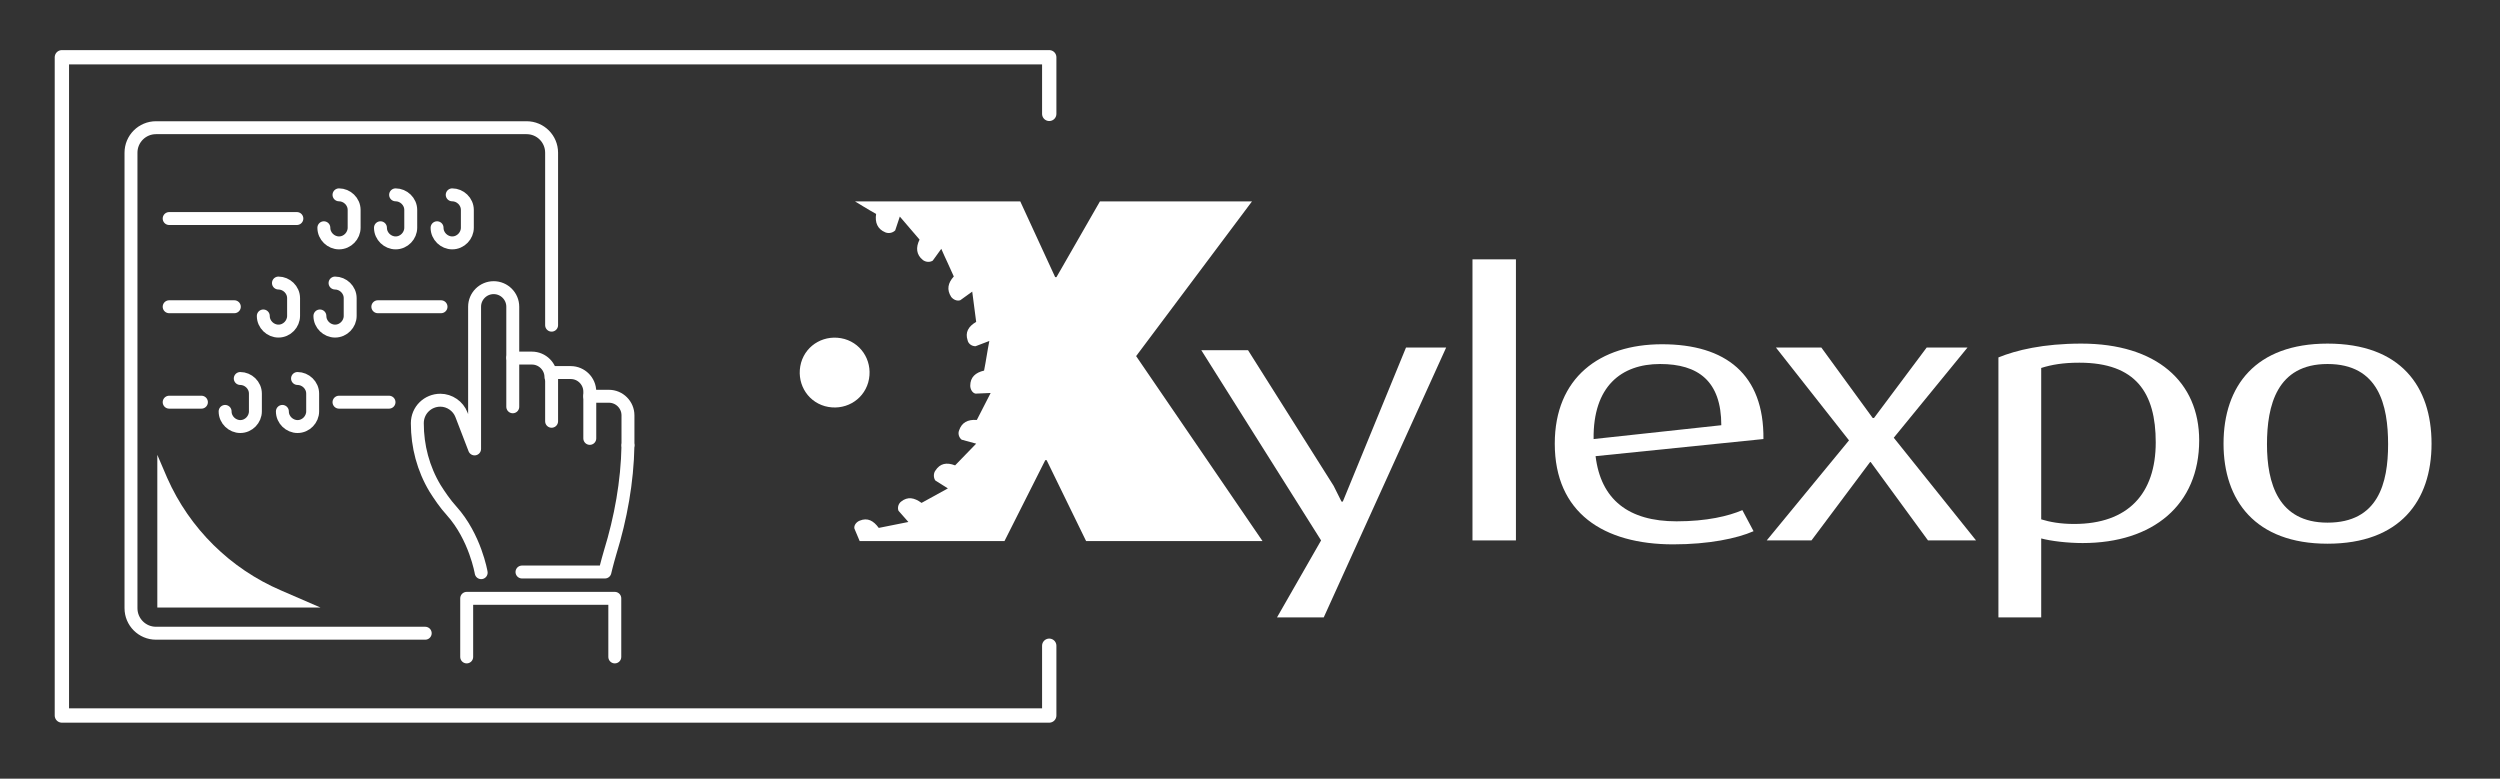<?xml version="1.0" encoding="utf-8"?>
<!-- Generator: Adobe Illustrator 25.4.1, SVG Export Plug-In . SVG Version: 6.00 Build 0)  -->
<svg version="1.1" id="Livello_1" xmlns="http://www.w3.org/2000/svg" xmlns:xlink="http://www.w3.org/1999/xlink" x="0px" y="0px"
	 viewBox="0 0 379.8 118.3" style="enable-background:new 0 0 379.8 118.3;" xml:space="preserve">
<rect x="0" y="0" width="379.8" height="118.3" fill="#333333" stroke="none"/>
<style type="text/css">
	.st0{fill:none;stroke:#FFFFFF;stroke-width:2.175;stroke-linecap:round;stroke-linejoin:round;stroke-miterlimit:10;}
	.st1{fill:#FFFFFF;}
	.st2{fill:none;stroke:#FFFFFF;stroke-width:1.964;stroke-linecap:round;stroke-linejoin:round;stroke-miterlimit:10;}
</style>
<polyline class="st0" points="159.4,98.1 159.4,108.7 9.4,108.7 9.4,8.7 159.4,8.7 159.4,17.3 "/>
<g>
	<polygon class="st1" points="201.1,93.8 194,93.8 200.7,82.1 182.5,53.2 189.6,53.2 202.6,73.8 203.8,76.2 204,76.2 213.6,52.8 
		219.7,52.8 	"/>
	<rect x="223.7" y="39.4" class="st1" width="6.6" height="42.7"/>
	<path class="st1" d="M252.2,55.3c-5.9,0-10.2,3.4-10.1,11.4l19.4-2.1C261.5,57.9,258,55.3,252.2,55.3 M242.4,69.3
		c0.8,6.6,5,9.9,12.3,9.9c4.6,0,7.9-0.8,10-1.7l1.7,3.2c-2.5,1.1-6.8,2-12.2,2c-10.6,0-18-4.8-18-15.3c0-10,6.8-15.1,16.3-15.1
		c9.7,0,15.5,4.6,15.4,14.4L242.4,69.3z"/>
	<polygon class="st1" points="292.9,82.1 284.2,70.2 284.1,70.2 275.2,82.1 268.4,82.1 280.9,66.9 269.8,52.8 276.7,52.8 
		284.5,63.5 284.7,63.5 292.7,52.8 298.9,52.8 287.7,66.5 300.2,82.1 	"/>
	<path class="st1" d="M315.9,55.1c-2.5,0-4.2,0.3-5.8,0.8v23c1.3,0.4,2.9,0.7,5,0.7c8.2,0,12.4-4.6,12.4-12.4
		C327.5,59.7,324.5,55.1,315.9,55.1 M316.4,82.5c-2.3,0-4.8-0.3-6.3-0.7v12h-6.5V54.3c2.7-1.1,6.8-2.1,12.6-2.1
		c11.4,0,17.9,5.8,17.9,14.7C334.1,76.7,327.1,82.5,316.4,82.5"/>
	<path class="st1" d="M353.6,55.3c-7.7,0-9.2,6.3-9.2,12.2c0,5.9,1.7,11.9,9.2,11.9c7.7,0,9.2-6,9.2-11.9
		C362.8,61.6,361.4,55.3,353.6,55.3 M353.6,82.6c-11,0-15.8-6.6-15.8-15.2c0-8.8,4.9-15.2,15.8-15.2c11.1,0,15.8,6.5,15.8,15.2
		C369.4,76.1,364.6,82.6,353.6,82.6"/>
	<path class="st1" d="M172.6,54.1l17.6-23.5h-23.1l-6.6,11.5h-0.2L155,30.6h-25.1c0,0,2.1,1.3,3.2,1.9c-0.2,1.3,0.2,2.3,1.4,2.8
		c0.5,0.2,1.1,0.1,1.5-0.3l0.7-2.1c1,1.2,2,2.3,3,3.5c-0.6,1.2-0.5,2.3,0.5,3.1c0.4,0.3,1,0.4,1.5,0.1l1.3-1.8
		c0.6,1.4,1.3,2.8,1.9,4.2c-0.9,1-1.1,2-0.4,3.1c0.3,0.4,0.9,0.7,1.4,0.5l1.8-1.3c0.2,1.5,0.4,3,0.6,4.6c-1.2,0.7-1.7,1.6-1.3,2.8
		c0.1,0.5,0.6,0.9,1.2,0.9l2.1-0.8c-0.3,1.5-0.5,3-0.8,4.5c-1.3,0.3-2.1,1-2.1,2.3c0,0.5,0.3,1.1,0.8,1.2l2.3-0.1
		c-0.7,1.4-1.4,2.7-2.1,4.1c-1.4-0.1-2.3,0.4-2.7,1.6c-0.2,0.5,0,1.1,0.4,1.4l2.2,0.6c-1.1,1.1-2.1,2.2-3.2,3.3
		c-1.3-0.5-2.3-0.3-3,0.8c-0.3,0.4-0.3,1.1,0,1.5l1.9,1.2c-1.3,0.7-2.7,1.5-4,2.2c-1.1-0.8-2.1-1-3.1-0.2c-0.4,0.3-0.6,0.9-0.4,1.4
		l1.5,1.7c-1.5,0.3-3,0.6-4.5,0.9c-0.8-1.1-1.7-1.6-2.9-1.1c-0.5,0.2-0.9,0.7-0.8,1.2l0.8,1.9h22l6.2-12.3h0.2l6,12.3h26.8
		L172.6,54.1z M131.9,58.1c-0.8,2.8-3.7,4.4-6.6,3.6c-2.8-0.8-4.4-3.7-3.6-6.6c0.8-2.8,3.7-4.4,6.6-3.6
		C131.1,52.3,132.7,55.2,131.9,58.1"/>
</g>
<g>
	<g>
		<g>
			<path class="st2" d="M77.9,61.8v-7.4h2.9c1.6,0,2.9,1.3,2.9,2.9"/>
			<path class="st2" d="M95.4,67.7c-0.1,5.5-1.1,11-2.7,16.2c-0.5,1.7-0.8,3-0.8,3H79.3"/>
			<path class="st2" d="M77.9,54.3v-7.7c0-1.6-1.3-2.9-2.9-2.9l0,0c-1.6,0-2.9,1.3-2.9,2.9v21.6l-2-5.2c-0.5-1.3-1.8-2.2-3.2-2.2
				l0,0c-1.9,0-3.5,1.5-3.5,3.5l0,0c0,3.5,0.9,6.9,2.7,9.9c0.7,1.1,1.5,2.3,2.5,3.4c3.6,4,4.5,9.4,4.5,9.4"/>
			<path class="st2" d="M83.8,64v-7.4h2.9c1.6,0,2.9,1.3,2.9,2.9v7.1"/>
			<path class="st2" d="M89.6,60.2h2.9c1.6,0,2.9,1.3,2.9,2.9v4.5"/>
		</g>
		<polyline class="st2" points="70.9,99.8 70.9,90.9 93.4,90.9 93.4,99.8 		"/>
	</g>
	<path class="st2" d="M64.6,96.2H23.7c-2.1,0-3.8-1.7-3.8-3.8V23.2c0-2.1,1.7-3.8,3.8-3.8H80c2.1,0,3.8,1.7,3.8,3.8v26.2"/>
	<line class="st2" x1="25.7" y1="33.2" x2="45.1" y2="33.2"/>
	<line class="st2" x1="25.7" y1="46.6" x2="35.6" y2="46.6"/>
	<line class="st2" x1="57.4" y1="46.6" x2="67" y2="46.6"/>
	<path class="st2" d="M42.3,43L42.3,43c1.2,0,2.3,1,2.3,2.3v2.7c0,1.2-1,2.3-2.3,2.3l0,0c-1.2,0-2.3-1-2.3-2.3"/>
	<path class="st2" d="M50.9,43L50.9,43c1.2,0,2.3,1,2.3,2.3v2.7c0,1.2-1,2.3-2.3,2.3l0,0c-1.2,0-2.3-1-2.3-2.3"/>
	<path class="st2" d="M51.5,29.6L51.5,29.6c1.2,0,2.3,1,2.3,2.3v2.7c0,1.2-1,2.3-2.3,2.3l0,0c-1.2,0-2.3-1-2.3-2.3"/>
	<path class="st2" d="M60.1,29.6L60.1,29.6c1.2,0,2.3,1,2.3,2.3v2.7c0,1.2-1,2.3-2.3,2.3l0,0c-1.2,0-2.3-1-2.3-2.3"/>
	<path class="st2" d="M68.7,29.6L68.7,29.6c1.2,0,2.3,1,2.3,2.3v2.7c0,1.2-1,2.3-2.3,2.3l0,0c-1.2,0-2.3-1-2.3-2.3"/>
	<path class="st2" d="M36.5,57.5L36.5,57.5c1.2,0,2.3,1,2.3,2.3v2.7c0,1.2-1,2.3-2.3,2.3l0,0c-1.2,0-2.3-1-2.3-2.3"/>
	<path class="st2" d="M45.2,57.5L45.2,57.5c1.2,0,2.3,1,2.3,2.3v2.7c0,1.2-1,2.3-2.3,2.3l0,0c-1.2,0-2.3-1-2.3-2.3"/>
	<line class="st2" x1="51.5" y1="61.1" x2="59.1" y2="61.1"/>
	<line class="st2" x1="25.7" y1="61.1" x2="30.6" y2="61.1"/>
	<path class="st1" d="M48.7,92.3l-6-2.6c-7.7-3.3-13.9-9.4-17.3-17.1l-1.5-3.5v23.2H48.7z"/>
</g>
</svg>
